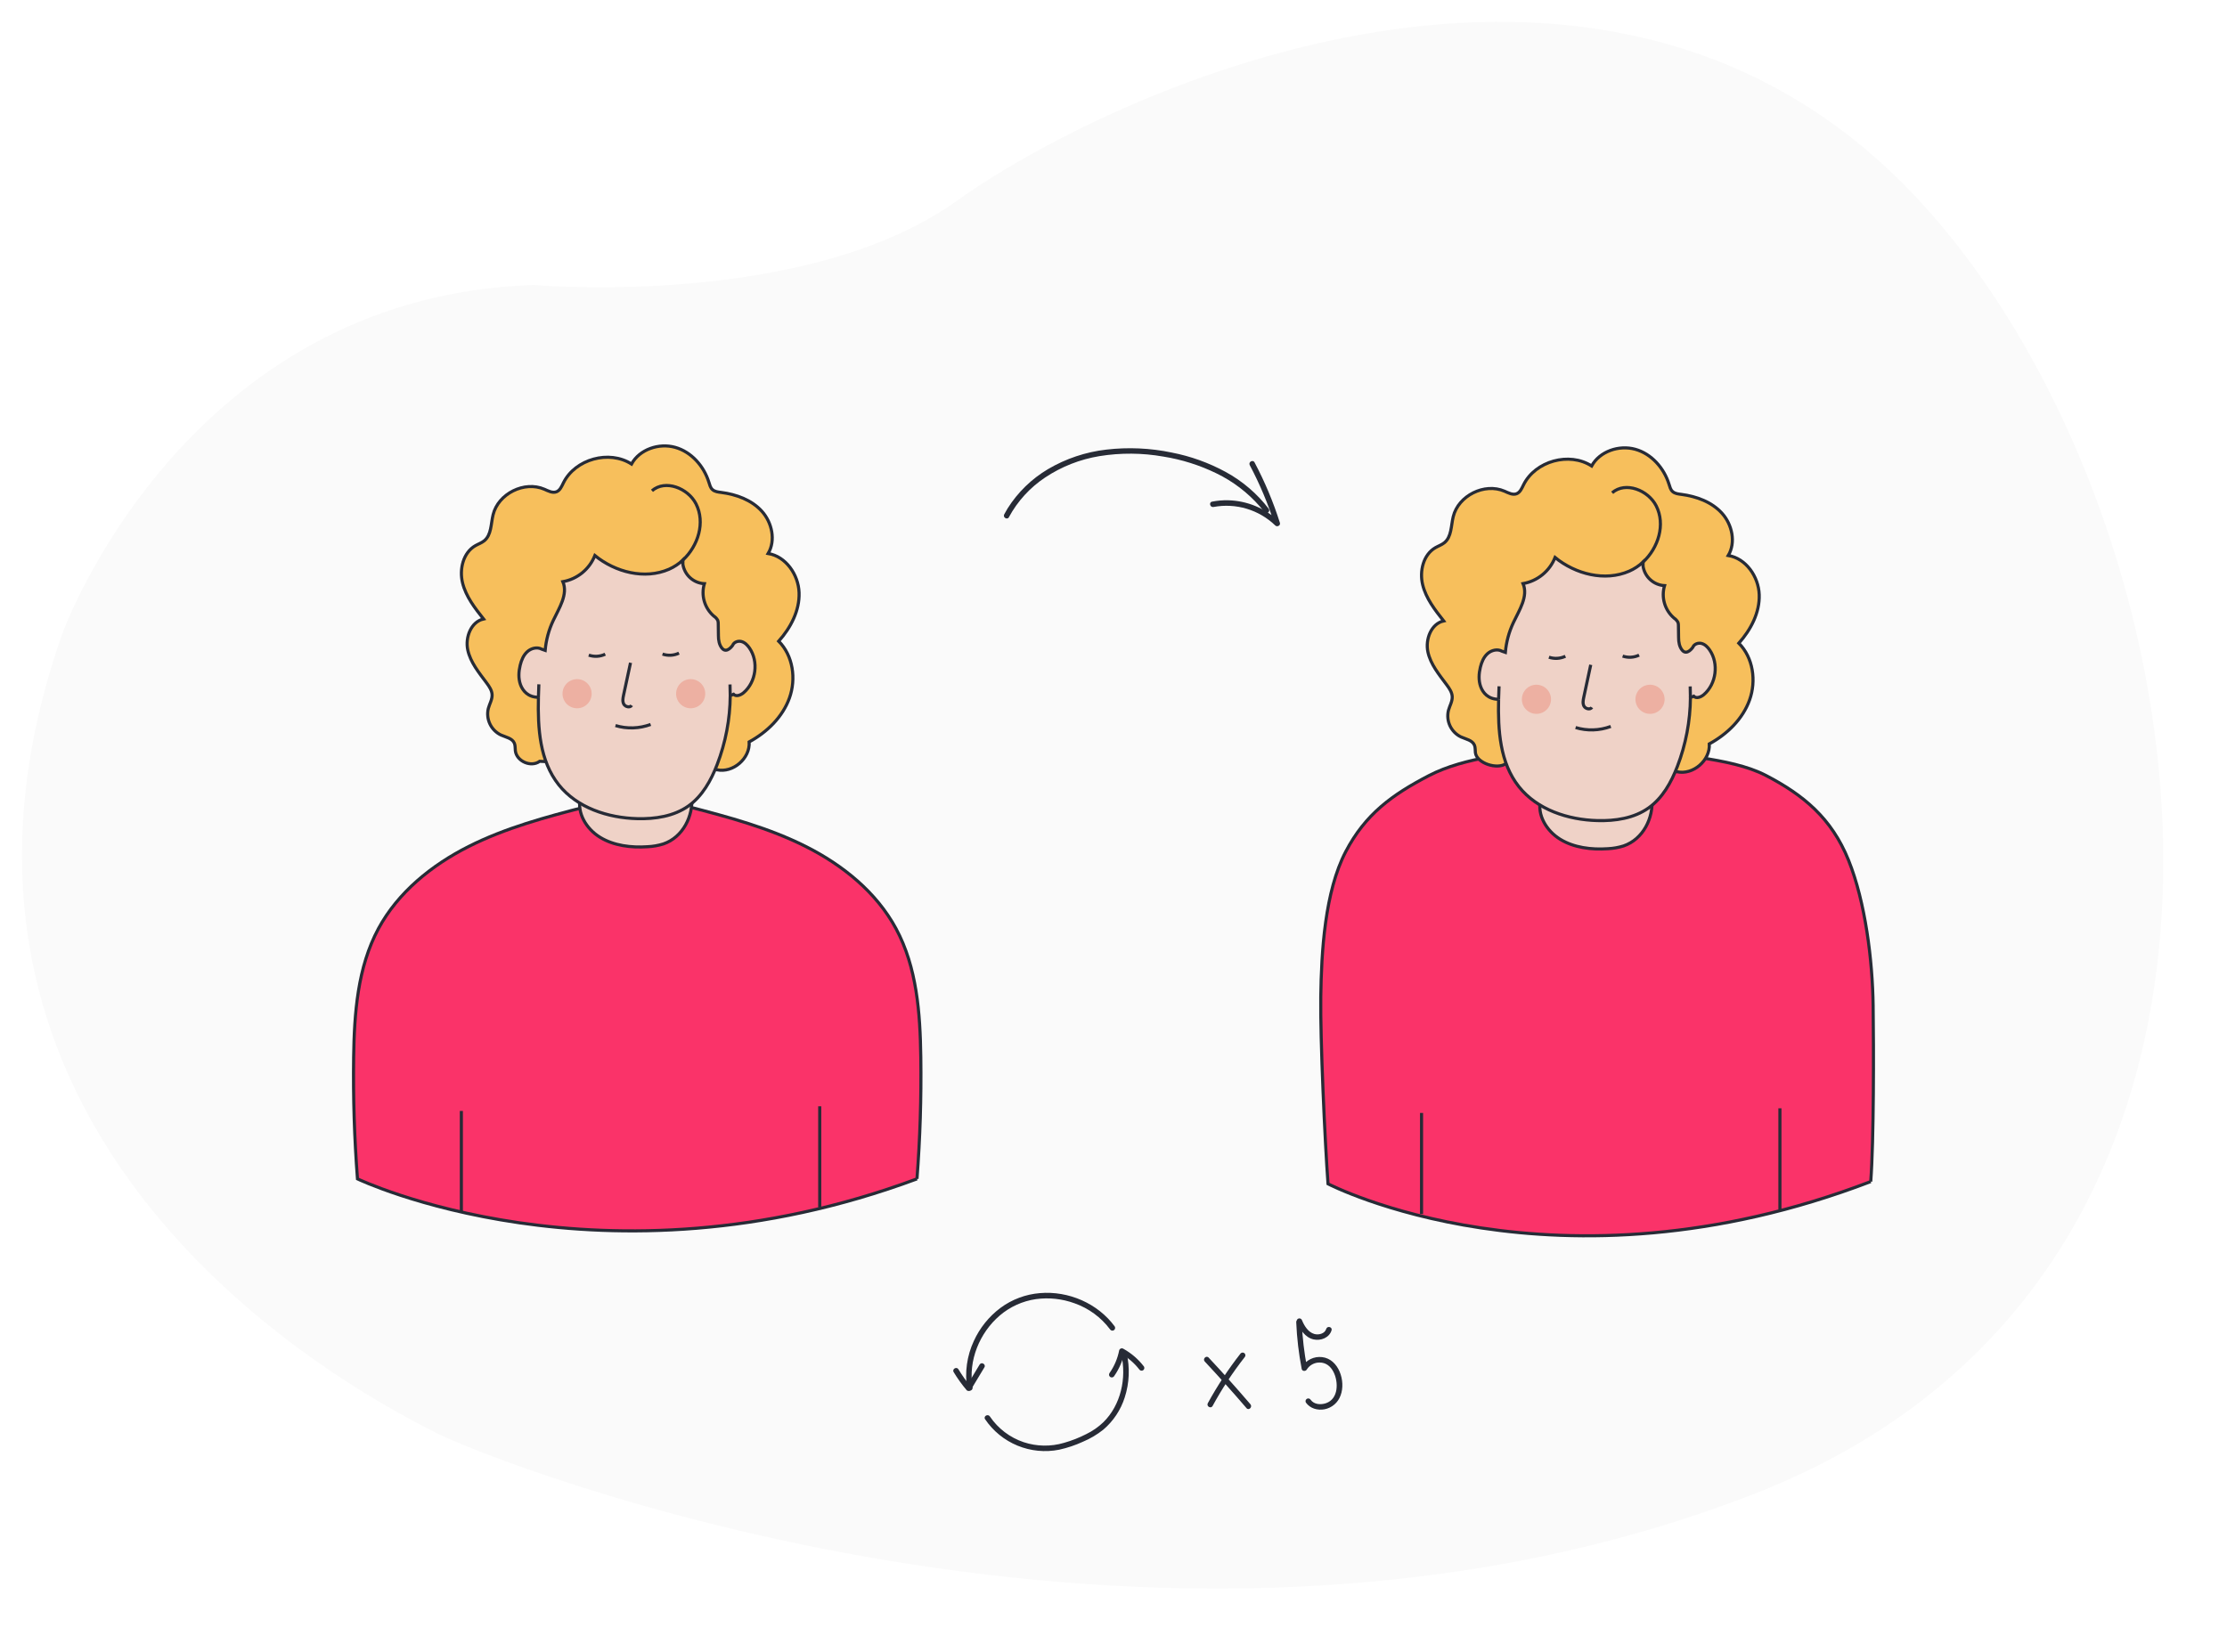 <svg width="1600" height="1187" viewBox="0 0 1600 1187" fill="none" xmlns="http://www.w3.org/2000/svg">
<g filter="url(#filter0_d)">
<path d="M44.73 445.47C44.73 445.47 131.62 203.02 383.46 194.79C383.46 194.79 578.33 212.29 687.22 134.46C796.11 56.63 1131.22 -99.32 1356.74 111.83C1582.26 322.98 1689.97 896.34 1260.09 1063.64C830.21 1230.94 351.09 1039.27 313.45 1019.78C275.81 1000.29 -87.81 822.95 44.73 445.47Z" fill="#FAFAFA"/>
<path d="M658.81 837.18C661.05 808.08 661.963 778.913 661.55 749.68C661.1 718.03 658.77 685.23 643.75 657.35C629.68 631.23 605.47 611.69 578.98 598.35C552.49 585.01 523.58 577.22 494.85 569.8H420.79C392.06 577.22 363.15 584.98 336.66 598.35C310.17 611.72 285.96 631.26 271.89 657.35C256.89 685.23 254.54 718.03 254.08 749.68C253.673 778.873 254.59 808.04 256.83 837.18C256.83 837.18 432.44 921.3 658.83 837.18" fill="#FA3369"/>
<path d="M658.81 837.18C661.05 808.08 661.963 778.913 661.55 749.68C661.1 718.03 658.77 685.23 643.75 657.35C629.68 631.23 605.47 611.69 578.98 598.35C552.49 585.01 523.58 577.22 494.85 569.8H420.79C392.06 577.22 363.15 584.98 336.66 598.35C310.17 611.72 285.96 631.26 271.89 657.35C256.89 685.23 254.54 718.03 254.08 749.68C253.673 778.873 254.59 808.04 256.83 837.18C256.83 837.18 432.44 921.3 658.83 837.18" stroke="#272B36" stroke-width="2.23" stroke-miterlimit="10"/>
<path d="M497 562.48C498.14 576.32 490.78 591.63 476.64 596.48C472.978 597.629 469.184 598.301 465.35 598.48C453.48 599.31 440.98 597.77 431.07 591.69C421.16 585.61 414.49 574.29 416.92 563.52L497 562.48Z" fill="#EFD2C7" stroke="#272B36" stroke-width="2.23" stroke-miterlimit="10"/>
<path d="M515 543.17C526.56 545.75 539.06 535.03 538.24 523.17C551.08 516.17 562.24 505.34 567.18 491.59C572.12 477.84 569.77 461.13 559.45 450.8C568.06 441.14 574.56 428.8 574.1 415.88C573.64 402.96 564.64 389.88 551.88 387.77C557.44 378.34 554.69 365.55 547.37 357.42C540.05 349.29 529 345.29 518.19 343.89C515.97 343.61 513.58 343.35 511.93 341.89C510.28 340.43 509.93 338.42 509.27 336.48C505.66 324.93 496.72 314.74 485.08 311.48C473.44 308.22 459.51 312.89 453.71 323.48C437.71 313.15 413.27 319.88 404.8 336.98C403.56 339.49 402.37 342.41 399.8 343.42C396.95 344.52 393.88 342.79 391.07 341.58C376.75 335.39 357.95 344.76 354.26 359.92C352.66 366.48 353.12 374.4 347.87 378.65C345.99 380.17 343.64 380.94 341.54 382.14C332.76 387.14 329.92 399.01 332.31 408.83C334.7 418.65 341.13 426.91 347.4 434.83C338.4 436.83 334.13 448.02 336.06 457.05C337.99 466.08 344.19 473.48 349.69 480.89C351.54 483.4 353.41 486.13 353.55 489.25C353.7 492.67 351.74 495.78 350.84 499.09C349.929 502.83 350.331 506.77 351.979 510.249C353.627 513.728 356.42 516.535 359.89 518.2C363.45 519.79 368.08 520.53 369.57 524.14C370.26 525.81 370.04 527.7 370.25 529.5C371.15 537.13 381.57 541.66 387.76 537.1L515 543.17Z" fill="#F7BF5C" stroke="#272B36" stroke-width="2.23" stroke-miterlimit="10"/>
<path d="M386.83 491.1C379.31 491.1 375.5 486.37 373.92 481.96C372.34 477.55 372.61 472.64 373.72 468.09C374.6 464.46 376.08 460.82 378.85 458.32C381.62 455.82 385.92 454.73 389.2 456.52L391.68 457.39C392.316 449.96 394.273 442.702 397.46 435.96C401.7 426.96 408.25 417.16 404.39 408.01C409.508 407.102 414.308 404.9 418.333 401.612C422.359 398.325 425.477 394.063 427.39 389.23C442.1 401.23 463.22 406.65 480.63 399.09C484.31 397.466 487.69 395.235 490.63 392.49V395.59C491.225 399.319 493.082 402.731 495.89 405.256C498.699 407.78 502.289 409.264 506.06 409.46C504.814 413.589 504.794 417.991 506.003 422.131C507.212 426.271 509.598 429.97 512.87 432.78C514.057 433.552 515.031 434.612 515.7 435.86C515.956 436.664 516.068 437.507 516.03 438.35L516.15 446.94C516.15 450.07 516.7 453.28 518.64 455.74C522.09 460.13 526.39 453.74 526.39 453.74C527.28 451.38 530.29 450.37 532.72 451.03C535.15 451.69 537.04 453.63 538.47 455.71C545.16 465.45 543.24 480.12 534.26 487.8C532.2 489.56 528.87 490.89 527 488.92L524.65 489.92C524.506 506.842 521.325 523.601 515.26 539.4C510.86 550.85 504.61 562.11 494.61 569.21C484.12 576.65 470.61 578.66 457.81 578.32C436.67 577.75 414.57 570.52 401.42 553.96C387.74 536.74 386.29 513.5 386.84 491.14" fill="#EFD2C7"/>
<path d="M386.83 491.1C379.31 491.1 375.5 486.37 373.92 481.96C372.34 477.55 372.61 472.64 373.72 468.09C374.6 464.46 376.08 460.82 378.85 458.32C381.62 455.82 385.92 454.73 389.2 456.52L391.68 457.39C392.316 449.96 394.273 442.702 397.46 435.96C401.7 426.96 408.25 417.16 404.39 408.01C409.508 407.102 414.308 404.9 418.333 401.612C422.359 398.325 425.477 394.063 427.39 389.23C442.1 401.23 463.22 406.65 480.63 399.09C484.31 397.466 487.69 395.235 490.63 392.49V395.59C491.225 399.319 493.082 402.731 495.89 405.256C498.699 407.78 502.289 409.264 506.06 409.46C504.814 413.589 504.794 417.991 506.003 422.131C507.212 426.271 509.598 429.97 512.87 432.78C514.057 433.552 515.031 434.612 515.7 435.86C515.956 436.664 516.068 437.507 516.03 438.35L516.15 446.94C516.15 450.07 516.7 453.28 518.64 455.74C522.09 460.13 526.39 453.74 526.39 453.74C527.28 451.38 530.29 450.37 532.72 451.03C535.15 451.69 537.04 453.63 538.47 455.71C545.16 465.45 543.24 480.12 534.26 487.8C532.2 489.56 528.87 490.89 527 488.92L524.65 489.92C524.506 506.842 521.325 523.601 515.26 539.4C510.86 550.85 504.61 562.11 494.61 569.21C484.12 576.65 470.61 578.66 457.81 578.32C436.67 577.75 414.57 570.52 401.42 553.96C387.74 536.74 386.29 513.5 386.84 491.14" stroke="#272B36" stroke-width="2.23" stroke-miterlimit="10"/>
<path d="M453 466.29L448 489.59C447.53 491.75 447.1 494.11 448.19 496.05C449.28 497.99 452.61 498.78 453.82 496.9" stroke="#272B36" stroke-width="2.23" stroke-miterlimit="10"/>
<path d="M442.18 511.42C450.465 513.916 459.339 513.635 467.45 510.62" stroke="#272B36" stroke-width="2.23" stroke-miterlimit="10"/>
<path d="M423 460.81C426.877 462.138 431.121 461.894 434.82 460.13" stroke="#272B36" stroke-width="2.23" stroke-miterlimit="10"/>
<path d="M476 460.05C479.877 461.378 484.121 461.134 487.82 459.37" stroke="#272B36" stroke-width="2.23" stroke-miterlimit="10"/>
<path d="M524.64 489.88C524.64 487.213 524.587 484.547 524.48 481.88Z" fill="#F9F9F9"/>
<path d="M524.64 489.88C524.64 487.213 524.587 484.547 524.48 481.88" stroke="#272B36" stroke-width="2.23" stroke-miterlimit="10"/>
<path d="M387.15 481.78C387.02 484.86 386.9 487.97 386.83 491.1Z" fill="#F9F9F9"/>
<path d="M387.15 481.78C387.02 484.86 386.9 487.97 386.83 491.1" stroke="#272B36" stroke-width="2.23" stroke-miterlimit="10"/>
<path d="M490.62 392.49C501.62 382.27 506.84 365.49 500.06 352.11C494.32 340.79 477.98 334.35 468.41 342.69" stroke="#272B36" stroke-width="2.23" stroke-miterlimit="10"/>
<path d="M331.46 788.37V861.03" stroke="#272B36" stroke-width="2.23" stroke-miterlimit="10"/>
<path d="M588.94 785.03V857.68" stroke="#272B36" stroke-width="2.23" stroke-miterlimit="10"/>
<path d="M1344.05 839.15C1346.29 809.15 1346.18 742.7 1345.76 712.63C1345.31 680.01 1340.2 638.36 1328.1 608.22C1315.88 577.8 1295.45 561.22 1268.96 547.39C1242.47 533.56 1199.88 533.65 1171.15 526H1118.15C1087.42 532 1053.15 533.61 1026.62 547.39C1000.09 561.17 980.91 575.14 966.84 602.06C951.84 630.78 949.36 673.85 948.91 706.47C948.49 736.54 951.91 810.76 954.12 840.75C954.12 840.75 1117.65 925.84 1344.02 839.15" fill="#FA3369"/>
<path d="M1344.05 839.15C1346.29 809.15 1346.18 742.7 1345.76 712.63C1345.31 680.01 1340.2 638.36 1328.1 608.22C1315.88 577.8 1295.45 561.22 1268.96 547.39C1242.47 533.56 1199.88 533.65 1171.15 526H1118.15C1087.42 532 1053.15 533.61 1026.62 547.39C1000.09 561.17 980.91 575.14 966.84 602.06C951.84 630.78 949.36 673.85 948.91 706.47C948.49 736.54 951.91 810.76 954.12 840.75C954.12 840.75 1117.65 925.84 1344.02 839.15" stroke="#272B36" stroke-width="2.23" stroke-miterlimit="10"/>
<path d="M1186.84 563.92C1187.98 577.76 1180.62 593.07 1166.48 597.92C1162.82 599.069 1159.02 599.741 1155.19 599.92C1143.32 600.75 1130.82 599.2 1120.91 593.12C1111 587.04 1104.34 575.73 1106.77 564.99L1186.84 563.92Z" fill="#EFD2C7" stroke="#272B36" stroke-width="2.23" stroke-miterlimit="10"/>
<path d="M1204.81 544.6C1216.37 547.19 1228.81 536.46 1228.05 524.6C1240.89 517.6 1252.05 506.78 1256.99 493.03C1261.93 479.28 1259.58 462.57 1249.26 452.23C1257.87 442.58 1264.37 430.23 1263.91 417.32C1263.45 404.41 1254.45 391.32 1241.69 389.2C1247.25 379.78 1244.5 366.99 1237.18 358.86C1229.86 350.73 1218.89 346.72 1208 345.29C1205.78 345.01 1203.39 344.75 1201.74 343.29C1200.09 341.83 1199.74 339.82 1199.08 337.88C1195.47 326.33 1186.53 316.14 1174.89 312.88C1163.25 309.62 1149.31 314.29 1143.52 324.88C1127.52 314.54 1103.08 321.28 1094.61 338.38C1093.37 340.89 1092.18 343.81 1089.61 344.82C1086.76 345.92 1083.69 344.19 1080.88 342.98C1066.56 336.79 1047.76 346.16 1044.07 361.32C1042.47 367.88 1042.93 375.8 1037.68 380.04C1035.8 381.56 1033.45 382.34 1031.35 383.54C1022.57 388.54 1019.73 400.41 1022.12 410.23C1024.51 420.05 1030.94 428.31 1037.21 436.23C1028.21 438.23 1023.94 449.43 1025.87 458.46C1027.8 467.49 1034 474.86 1039.5 482.29C1041.35 484.79 1043.22 487.53 1043.36 490.64C1043.51 494.06 1041.55 497.18 1040.65 500.48C1039.73 504.216 1040.13 508.152 1041.77 511.632C1043.41 515.112 1046.19 517.925 1049.65 519.6C1053.21 521.19 1057.84 521.93 1059.33 525.54C1060.02 527.21 1059.8 529.1 1060.01 530.9C1060.91 538.53 1075.84 543.28 1082.01 538.72L1204.81 544.6Z" fill="#F7BF5C" stroke="#272B36" stroke-width="2.23" stroke-miterlimit="10"/>
<path d="M1076.68 492.54C1069.16 492.54 1065.35 487.81 1063.77 483.4C1062.19 478.99 1062.46 474.08 1063.57 469.52C1064.45 465.89 1065.93 462.26 1068.7 459.76C1071.47 457.26 1075.77 456.17 1079.05 457.96L1081.53 458.83C1082.17 451.4 1084.12 444.142 1087.31 437.4C1091.55 428.4 1098.1 418.6 1094.24 409.4C1099.36 408.496 1104.16 406.296 1108.18 403.01C1112.21 399.724 1115.33 395.462 1117.24 390.63C1131.95 402.63 1153.07 408.05 1170.48 400.48C1174.16 398.864 1177.55 396.632 1180.48 393.88V396.98C1181.07 400.71 1182.93 404.124 1185.74 406.65C1188.55 409.176 1192.14 410.662 1195.91 410.86C1194.67 414.989 1194.65 419.391 1195.86 423.53C1197.06 427.67 1199.45 431.37 1202.72 434.18C1203.9 434.954 1204.87 436.009 1205.55 437.25C1205.8 438.054 1205.92 438.897 1205.88 439.74L1206 448.33C1206 451.47 1206.55 454.68 1208.49 457.14C1211.94 461.53 1216.24 455.14 1216.24 455.14C1217.13 452.78 1220.14 451.77 1222.57 452.43C1225 453.09 1226.89 455.03 1228.32 457.11C1235.01 466.85 1233.09 481.51 1224.11 489.2C1222.05 490.96 1218.72 492.29 1216.85 490.32L1214.5 491.32C1214.36 508.242 1211.18 525.001 1205.11 540.8C1200.71 552.25 1194.46 563.51 1184.45 570.6C1173.97 578.05 1160.51 580.06 1147.66 579.71C1126.52 579.15 1104.42 571.92 1091.27 555.36C1077.59 538.14 1076.14 514.9 1076.69 492.54" fill="#EFD2C7"/>
<path d="M1076.68 492.54C1069.16 492.54 1065.35 487.81 1063.77 483.4C1062.19 478.99 1062.46 474.08 1063.57 469.52C1064.45 465.89 1065.93 462.26 1068.7 459.76C1071.47 457.26 1075.77 456.17 1079.05 457.96L1081.53 458.83C1082.17 451.4 1084.12 444.142 1087.31 437.4C1091.55 428.4 1098.1 418.6 1094.24 409.4C1099.36 408.496 1104.16 406.296 1108.18 403.01C1112.21 399.724 1115.33 395.462 1117.24 390.63C1131.95 402.63 1153.07 408.05 1170.48 400.48C1174.16 398.864 1177.55 396.632 1180.48 393.88V396.98C1181.07 400.71 1182.93 404.124 1185.74 406.65C1188.55 409.176 1192.14 410.662 1195.91 410.86C1194.67 414.989 1194.65 419.391 1195.86 423.53C1197.06 427.67 1199.45 431.37 1202.72 434.18C1203.9 434.954 1204.87 436.009 1205.55 437.25C1205.8 438.054 1205.92 438.897 1205.88 439.74L1206 448.33C1206 451.47 1206.55 454.68 1208.49 457.14C1211.94 461.53 1216.24 455.14 1216.24 455.14C1217.13 452.78 1220.14 451.77 1222.57 452.43C1225 453.09 1226.89 455.03 1228.32 457.11C1235.01 466.85 1233.09 481.51 1224.11 489.2C1222.05 490.96 1218.72 492.29 1216.85 490.32L1214.5 491.32C1214.36 508.242 1211.18 525.001 1205.11 540.8C1200.71 552.25 1194.46 563.51 1184.45 570.6C1173.97 578.05 1160.51 580.06 1147.66 579.71C1126.52 579.15 1104.42 571.92 1091.27 555.36C1077.59 538.14 1076.14 514.9 1076.69 492.54" stroke="#272B36" stroke-width="2.23" stroke-miterlimit="10"/>
<path d="M1142.87 467.75L1137.87 491.05C1137.4 493.2 1136.97 495.57 1138.06 497.51C1139.15 499.45 1142.48 500.23 1143.69 498.36" stroke="#272B36" stroke-width="2.23" stroke-miterlimit="10"/>
<path d="M1132 512.85C1140.28 515.354 1149.16 515.077 1157.27 512.06" stroke="#272B36" stroke-width="2.23" stroke-miterlimit="10"/>
<path d="M1112.84 462.29C1116.72 463.618 1120.96 463.374 1124.66 461.61" stroke="#272B36" stroke-width="2.23" stroke-miterlimit="10"/>
<path d="M1165.8 461.49C1169.68 462.818 1173.92 462.574 1177.62 460.81" stroke="#272B36" stroke-width="2.23" stroke-miterlimit="10"/>
<path d="M1214.49 491.29C1214.49 488.623 1214.44 485.957 1214.33 483.29Z" fill="#F9F9F9"/>
<path d="M1214.49 491.29C1214.49 488.623 1214.44 485.957 1214.33 483.29" stroke="#272B36" stroke-width="2.23" stroke-miterlimit="10"/>
<path d="M1077 483.21C1076.87 486.29 1076.75 489.41 1076.68 492.54Z" fill="#F9F9F9"/>
<path d="M1077 483.21C1076.87 486.29 1076.75 489.41 1076.68 492.54" stroke="#272B36" stroke-width="2.23" stroke-miterlimit="10"/>
<path d="M1180.47 393.92C1191.47 383.71 1196.69 366.92 1189.91 353.55C1184.17 342.23 1167.83 335.79 1158.26 344.13" stroke="#272B36" stroke-width="2.23" stroke-miterlimit="10"/>
<path d="M1021.31 789.81V862.46" stroke="#272B36" stroke-width="2.23" stroke-miterlimit="10"/>
<path d="M1278.79 786.47V859.12" stroke="#272B36" stroke-width="2.23" stroke-miterlimit="10"/>
<path d="M724.87 361.64C731.078 350.164 740.006 340.385 750.87 333.16C762.632 325.329 775.927 320.093 789.87 317.8C805.113 315.326 820.664 315.437 835.87 318.13C849.057 320.244 861.861 324.287 873.87 330.13C885.818 335.894 896.473 344.021 905.19 354.02C906.217 355.233 907.217 356.477 908.19 357.75C908.467 358.19 908.902 358.508 909.405 358.64C909.908 358.772 910.443 358.708 910.9 358.46C911.354 358.193 911.684 357.757 911.819 357.248C911.954 356.739 911.882 356.197 911.62 355.74C903.26 344.812 892.699 335.76 880.62 329.17C868.484 322.555 855.4 317.849 841.83 315.22C826.38 311.986 810.508 311.274 794.83 313.11C780.055 314.803 765.799 319.572 752.98 327.11C741.223 334.068 731.284 343.715 723.98 355.26C723.1 356.687 722.27 358.14 721.49 359.62C720.29 361.88 723.72 363.89 724.92 361.62L724.87 361.64Z" fill="#272B36"/>
<path d="M897.9 324.29C905.117 337.88 911.082 352.098 915.72 366.77L919.04 364.84C909.165 355.316 896.075 349.846 882.36 349.51C878.485 349.423 874.612 349.758 870.81 350.51C868.3 351 869.36 354.83 871.86 354.34C879.78 352.853 887.94 353.284 895.659 355.596C903.378 357.908 910.432 362.034 916.23 367.63C917.6 368.97 920.16 367.63 919.55 365.7C914.802 350.709 908.704 336.179 901.33 322.29C900.13 320.03 896.7 322.04 897.9 324.29V324.29Z" fill="#272B36"/>
<path d="M805.6 963.36C809.49 980.36 805.31 999.7 792.67 1012.11C789.058 1015.56 784.932 1018.42 780.44 1020.6C775.325 1023.21 769.966 1025.32 764.44 1026.89C754.976 1029.69 744.881 1029.53 735.51 1026.43C725.579 1023.1 717.023 1016.59 711.17 1007.91C709.77 1005.79 706.33 1007.78 707.74 1009.91C713.474 1018.4 721.591 1025.02 731.07 1028.91C740.55 1032.81 750.969 1033.82 761.02 1031.81C766.896 1030.51 772.615 1028.59 778.08 1026.07C783.316 1023.87 788.225 1020.96 792.67 1017.42C799.862 1011.3 805.194 1003.29 808.06 994.29C811.411 983.945 811.885 972.883 809.43 962.29C808.86 959.8 805.03 960.85 805.6 963.35V963.36Z" fill="#272B36"/>
<path d="M698.74 986.9C695.55 967.85 703.74 947.81 718.3 935.37C725.656 929.1 734.628 925.028 744.19 923.62C753.586 922.32 763.156 923.351 772.06 926.62C782.194 930.196 791.043 936.692 797.49 945.29C797.759 945.74 798.193 946.066 798.7 946.199C799.207 946.331 799.745 946.26 800.2 946C800.65 945.731 800.976 945.297 801.109 944.79C801.242 944.283 801.17 943.745 800.91 943.29C788.74 926.63 767.6 917.53 747.13 919.29C736.814 920.12 726.941 923.839 718.64 930.02C710.43 936.208 703.899 944.352 699.64 953.71C694.68 964.388 693.023 976.304 694.88 987.93C695.023 988.436 695.358 988.865 695.815 989.125C696.272 989.385 696.812 989.455 697.32 989.32C697.828 989.177 698.259 988.84 698.52 988.381C698.78 987.922 698.848 987.379 698.71 986.87L698.74 986.9Z" fill="#272B36"/>
<path d="M685.16 976.04C687.916 980.617 691.036 984.964 694.49 989.04C694.706 989.252 694.967 989.413 695.254 989.51C695.541 989.607 695.847 989.637 696.147 989.598C696.448 989.56 696.736 989.453 696.989 989.287C697.242 989.121 697.455 988.9 697.61 988.64L707.24 972.64C708.56 970.45 705.13 968.45 703.81 970.64L694.18 986.64L697.3 986.24C694.074 982.41 691.161 978.327 688.59 974.03C687.28 971.84 683.85 973.83 685.16 976.03V976.04Z" fill="#272B36"/>
<path d="M800.62 978.7C804.207 973.52 806.692 967.659 807.92 961.48L805 962.66C810.231 965.495 814.817 969.383 818.47 974.08C818.748 974.523 819.184 974.843 819.689 974.975C820.195 975.106 820.732 975.04 821.19 974.79C821.64 974.521 821.966 974.087 822.099 973.58C822.232 973.073 822.16 972.535 821.9 972.08C817.878 966.81 812.804 962.434 807 959.23C806.736 959.079 806.442 958.989 806.138 958.969C805.835 958.949 805.531 958.998 805.25 959.112C804.968 959.227 804.717 959.405 804.514 959.631C804.311 959.858 804.163 960.127 804.08 960.42C802.94 966.265 800.589 971.807 797.18 976.69C797.009 976.915 796.888 977.175 796.824 977.451C796.76 977.726 796.756 978.013 796.812 978.29C796.867 978.568 796.981 978.831 797.145 979.061C797.309 979.292 797.521 979.484 797.766 979.627C798.01 979.77 798.282 979.859 798.564 979.888C798.845 979.918 799.13 979.887 799.399 979.799C799.668 979.71 799.915 979.566 800.123 979.374C800.332 979.183 800.498 978.95 800.61 978.69L800.62 978.7Z" fill="#272B36"/>
<path d="M891.39 962.55C882.541 973.821 874.641 985.805 867.77 998.38C866.54 1000.63 869.97 1002.63 871.19 1000.38C877.882 988.101 885.575 976.395 894.19 965.38C894.557 965.006 894.762 964.503 894.762 963.98C894.762 963.456 894.557 962.954 894.19 962.58C893.816 962.21 893.311 962.003 892.785 962.003C892.259 962.003 891.754 962.21 891.38 962.58L891.39 962.55Z" fill="#272B36"/>
<path d="M865.57 968.46C875.81 979.413 885.81 990.58 895.57 1001.96C897.23 1003.96 900.03 1001.09 898.37 999.16C888.623 987.773 878.623 976.603 868.37 965.65C866.63 963.78 863.82 966.59 865.57 968.46Z" fill="#272B36"/>
<path d="M931.29 940.39C931.77 951.602 933.08 962.762 935.21 973.78C935.54 975.5 938.02 975.65 938.83 974.25C939.807 972.677 941.174 971.383 942.798 970.493C944.422 969.603 946.248 969.147 948.1 969.17C952.68 969.17 955.93 971.87 957.98 975.8C961.73 982.97 961.8 995.27 952.65 998.4C948.96 999.66 944.12 999.4 941.65 995.95C941.381 995.5 940.947 995.174 940.44 995.041C939.933 994.908 939.395 994.98 938.94 995.24C938.489 995.507 938.16 995.941 938.026 996.448C937.891 996.955 937.961 997.494 938.22 997.95C941.34 1002.24 946.53 1003.7 951.61 1002.78C954.241 1002.27 956.691 1001.07 958.718 999.319C960.744 997.565 962.275 995.31 963.16 992.78C967.03 982.61 961.86 966.62 949.81 965.27C946.994 964.945 944.143 965.431 941.594 966.671C939.045 967.911 936.903 969.854 935.42 972.27L939.04 972.74C936.99 962.071 935.73 951.265 935.27 940.41C935.16 937.87 931.19 937.86 931.27 940.41L931.29 940.39Z" fill="#272B36"/>
<path d="M931.65 939.9C933.87 945.3 937.65 951.19 943.73 952.56C948.91 953.72 955.01 951.41 956.66 946.04C957.41 943.6 953.59 942.55 952.83 945.04C951.78 948.46 947.4 949.54 944.27 948.65C939.89 947.41 937.1 942.85 935.47 938.9C935.327 938.394 934.992 937.965 934.535 937.705C934.078 937.445 933.538 937.375 933.03 937.51C932.526 937.655 932.099 937.991 931.841 938.448C931.583 938.904 931.514 939.444 931.65 939.95V939.9Z" fill="#272B36"/>
<path d="M414.61 499C420.393 499 425.08 494.312 425.08 488.53C425.08 482.748 420.393 478.06 414.61 478.06C408.828 478.06 404.14 482.748 404.14 488.53C404.14 494.312 408.828 499 414.61 499Z" fill="#EDB0A2"/>
<path d="M496.22 499C502.002 499 506.69 494.312 506.69 488.53C506.69 482.748 502.002 478.06 496.22 478.06C490.438 478.06 485.75 482.748 485.75 488.53C485.75 494.312 490.438 499 496.22 499Z" fill="#EDB0A2"/>
<path d="M1103.86 503.01C1109.64 503.01 1114.33 498.322 1114.33 492.54C1114.33 486.758 1109.64 482.07 1103.86 482.07C1098.08 482.07 1093.39 486.758 1093.39 492.54C1093.39 498.322 1098.08 503.01 1103.86 503.01Z" fill="#EDB0A2"/>
<path d="M1185.47 503.01C1191.25 503.01 1195.94 498.322 1195.94 492.54C1195.94 486.758 1191.25 482.07 1185.47 482.07C1179.69 482.07 1175 486.758 1175 492.54C1175 498.322 1179.69 503.01 1185.47 503.01Z" fill="#EDB0A2"/>
</g>
<defs>
<filter id="filter0_d" x="-10" y="0" width="1620" height="1207" filterUnits="userSpaceOnUse" color-interpolation-filters="sRGB">
<feFlood flood-opacity="0" result="BackgroundImageFix"/>
<feColorMatrix in="SourceAlpha" type="matrix" values="0 0 0 0 0 0 0 0 0 0 0 0 0 0 0 0 0 0 127 0"/>
<feOffset dy="10"/>
<feGaussianBlur stdDeviation="5"/>
<feColorMatrix type="matrix" values="0 0 0 0 0 0 0 0 0 0 0 0 0 0 0 0 0 0 0.06 0"/>
<feBlend mode="normal" in2="BackgroundImageFix" result="effect1_dropShadow"/>
<feBlend mode="normal" in="SourceGraphic" in2="effect1_dropShadow" result="shape"/>
</filter>
</defs>
</svg>
